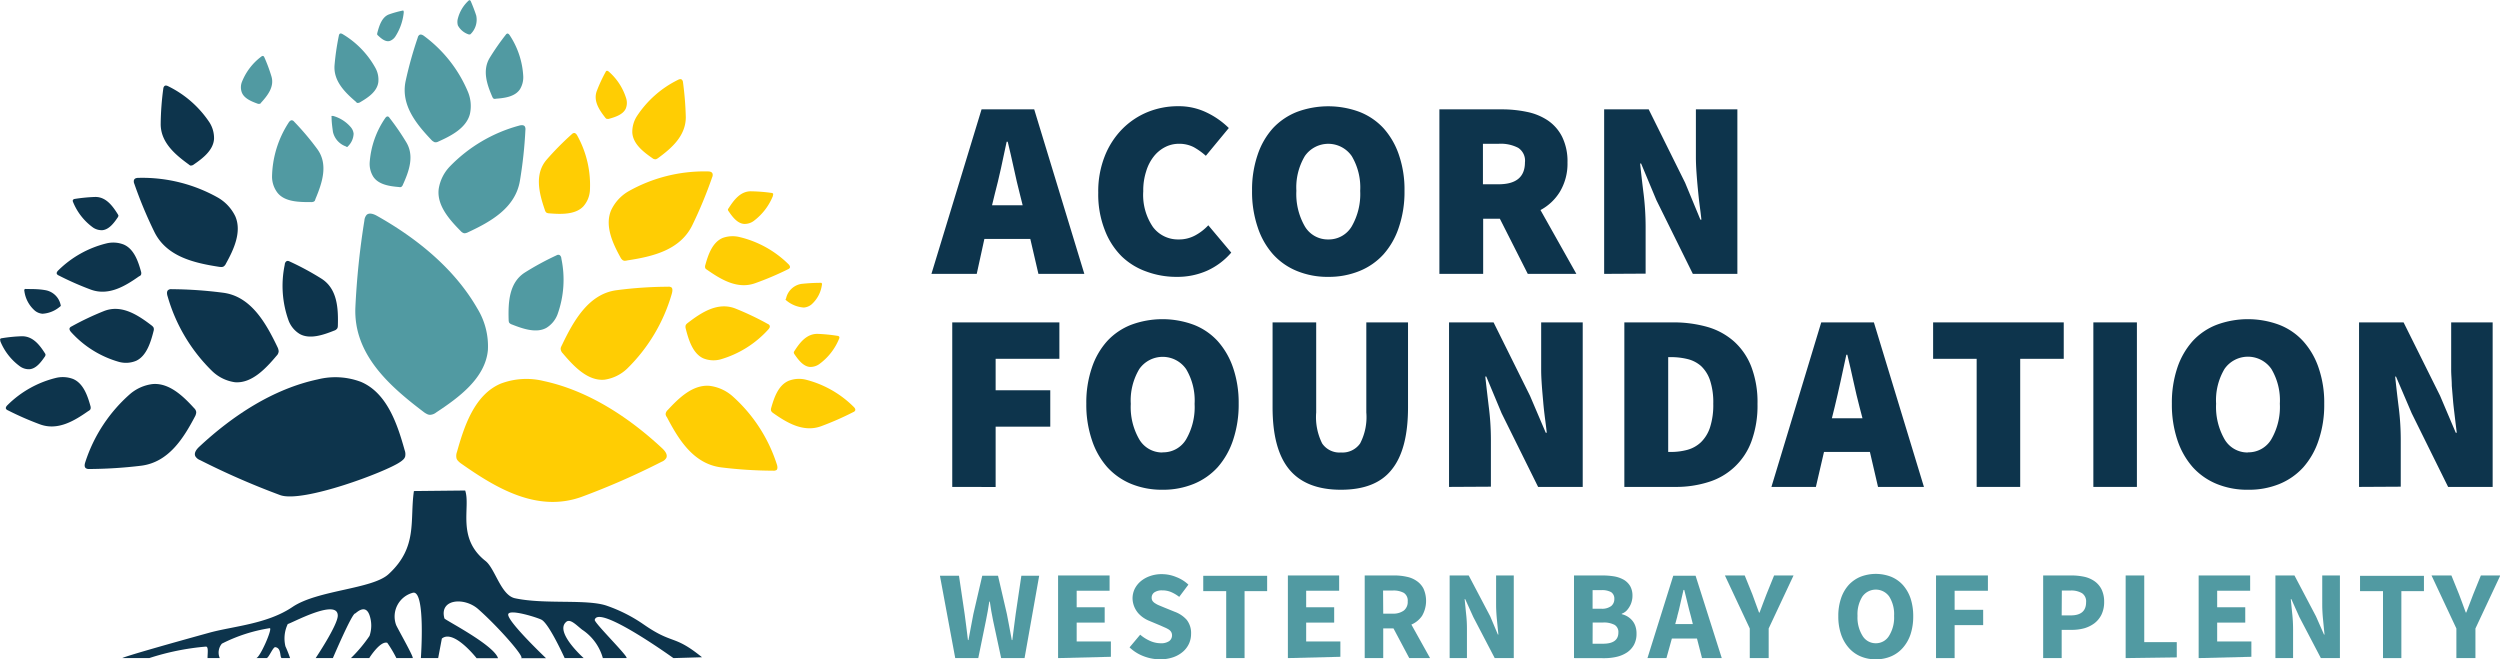 <?xml version="1.0" encoding="UTF-8"?>
<svg xmlns="http://www.w3.org/2000/svg" viewBox="0 0 326.7 86.16">
  <defs>
    <style>.cls-1{fill:#519aa2;}.cls-2{fill:#0d344c;}.cls-3{fill:#ffcd03;}</style>
  </defs>
  <g id="Layer_2" data-name="Layer 2">
    <g id="Layer_1-2" data-name="Layer 1">
      <path class="cls-1" d="M124.83,86l-2-10.76h2.49l.74,5c.07.56.14,1.13.22,1.69s.15,1.14.21,1.71h.07c.11-.57.22-1.14.32-1.71s.21-1.13.32-1.69l1.16-5h2.06l1.16,5c.11.55.21,1.11.32,1.68s.21,1.14.32,1.72h.07c.07-.58.15-1.15.22-1.72s.14-1.12.22-1.68l.74-5h2.33L133.89,86h-3.06l-1.05-4.89c-.09-.41-.17-.84-.24-1.26s-.14-.83-.19-1.23h-.07c-.06.4-.13.81-.2,1.23l-.24,1.26-1,4.89Z"></path>
      <path class="cls-1" d="M138.27,86V75.2H145v2H140.7v2.16h3.66v2H140.7v2.47h4.47v2Z"></path>
      <path class="cls-1" d="M151.59,86.16a6,6,0,0,1-2.1-.39,5.5,5.5,0,0,1-1.88-1.17L149,82.94a5.14,5.14,0,0,0,1.28.81,3.49,3.49,0,0,0,1.38.31,1.86,1.86,0,0,0,1.13-.28.92.92,0,0,0,.37-.76.83.83,0,0,0-.11-.43,1,1,0,0,0-.31-.32,3.31,3.31,0,0,0-.5-.26l-.63-.28-1.41-.59a4.15,4.15,0,0,1-.8-.43,3.69,3.69,0,0,1-.69-.62,3.19,3.19,0,0,1-.49-.82A3,3,0,0,1,148,78.2a2.92,2.92,0,0,1,.28-1.24,3.16,3.16,0,0,1,.79-1,3.81,3.81,0,0,1,1.22-.68,4.44,4.44,0,0,1,1.54-.25,4.86,4.86,0,0,1,1.86.37,4.77,4.77,0,0,1,1.61,1L154.1,78a4.93,4.93,0,0,0-1.06-.63,2.94,2.94,0,0,0-1.17-.22,1.74,1.74,0,0,0-1,.25.82.82,0,0,0-.37.72.72.72,0,0,0,.12.42,1.18,1.18,0,0,0,.35.31,2.81,2.81,0,0,0,.52.27l.65.27,1.38.56A3.87,3.87,0,0,1,155.08,81a2.78,2.78,0,0,1,.57,1.83,3.09,3.09,0,0,1-.27,1.28,3.13,3.13,0,0,1-.8,1.06,3.9,3.9,0,0,1-1.27.72A5.13,5.13,0,0,1,151.59,86.16Z"></path>
      <path class="cls-1" d="M160.24,86V77.25h-3v-2h8.35v2h-2.95V86Z"></path>
      <path class="cls-1" d="M168.3,86V75.2H175v2h-4.31v2.16h3.66v2h-3.66v2.47h4.47v2Z"></path>
      <path class="cls-1" d="M178.34,86V75.2h3.87a7.43,7.43,0,0,1,1.61.17,3.43,3.43,0,0,1,1.31.55,2.7,2.7,0,0,1,.89,1,3.92,3.92,0,0,1-.18,3.55,3.22,3.22,0,0,1-1.4,1.15L186.88,86h-2.72l-2.06-3.88h-1.34V86Zm2.42-5.81H182a2.31,2.31,0,0,0,1.46-.41,1.43,1.43,0,0,0,.5-1.19,1.21,1.21,0,0,0-.5-1.11,2.81,2.81,0,0,0-1.46-.31h-1.26Z"></path>
      <path class="cls-1" d="M189.44,86V75.2h2.49l2.81,5.34,1,2.38h.07c-.06-.57-.12-1.21-.19-1.91s-.11-1.38-.11-2V75.2h2.31V86h-2.49l-2.8-5.37-1.06-2.34h-.07c.06.6.12,1.23.19,1.92a16.89,16.89,0,0,1,.11,2V86Z"></path>
      <path class="cls-1" d="M205.69,86V75.2h3.68a9.5,9.5,0,0,1,1.56.12,3.91,3.91,0,0,1,1.26.44,2.38,2.38,0,0,1,.84.83,2.5,2.5,0,0,1,.3,1.28,2.62,2.62,0,0,1-.1.73,2.5,2.5,0,0,1-.28.67,2.67,2.67,0,0,1-.43.57,1.8,1.8,0,0,1-.59.36v.06a2.7,2.7,0,0,1,.76.31,2.51,2.51,0,0,1,.61.52,2.26,2.26,0,0,1,.41.73,2.91,2.91,0,0,1,.15,1,3,3,0,0,1-.32,1.42,2.88,2.88,0,0,1-.89,1,4.13,4.13,0,0,1-1.33.58,7.07,7.07,0,0,1-1.63.19Zm2.43-6.45h1.14a2,2,0,0,0,1.29-.35,1.16,1.16,0,0,0,.41-.93,1,1,0,0,0-.42-.89,2.43,2.43,0,0,0-1.27-.26h-1.15Zm0,4.57h1.37c1.33,0,2-.49,2-1.46a1.09,1.09,0,0,0-.49-1,3,3,0,0,0-1.5-.31h-1.37Z"></path>
      <path class="cls-1" d="M215.29,86l3.37-10.76h2.92L225,86h-2.58l-.66-2.56h-3.28L217.77,86Zm3.9-5.45-.27,1h2.3l-.25-1c-.15-.54-.3-1.11-.44-1.71l-.43-1.75H220c-.13.57-.27,1.16-.4,1.75S219.34,80,219.19,80.51Z"></path>
      <path class="cls-1" d="M228.66,86V82.13l-3.25-6.93H228l1,2.47.43,1.18c.14.38.29.78.44,1.2h.07q.22-.63.45-1.2c.15-.38.3-.77.45-1.18l1-2.47h2.54l-3.25,6.93V86Z"></path>
      <path class="cls-1" d="M245.13,86.16a4.94,4.94,0,0,1-2-.39,4.28,4.28,0,0,1-1.54-1.12,5.12,5.12,0,0,1-1-1.76,7.18,7.18,0,0,1-.36-2.36,7.07,7.07,0,0,1,.36-2.35,4.94,4.94,0,0,1,1-1.74,4.4,4.4,0,0,1,1.54-1.07,5.54,5.54,0,0,1,4,0,4.3,4.3,0,0,1,1.54,1.08,5.12,5.12,0,0,1,1,1.74,7.38,7.38,0,0,1,.35,2.34,7.46,7.46,0,0,1-.35,2.36,5.12,5.12,0,0,1-1,1.76,4.28,4.28,0,0,1-1.54,1.12A5,5,0,0,1,245.13,86.16Zm0-2.1a2,2,0,0,0,1.75-1,4.52,4.52,0,0,0,.64-2.58,4.32,4.32,0,0,0-.64-2.53,2.15,2.15,0,0,0-3.5,0,4.32,4.32,0,0,0-.64,2.53,4.52,4.52,0,0,0,.64,2.58A2,2,0,0,0,245.13,84.06Z"></path>
      <path class="cls-1" d="M253,86V75.2h6.78v2h-4.35v2.49h3.73v2h-3.73V86Z"></path>
      <path class="cls-1" d="M267,86V75.2h3.69a8,8,0,0,1,1.67.17,3.76,3.76,0,0,1,1.35.58,2.9,2.9,0,0,1,.92,1.07,3.68,3.68,0,0,1,.34,1.64,3.78,3.78,0,0,1-.34,1.64,3.22,3.22,0,0,1-.92,1.14,4.14,4.14,0,0,1-1.33.66,6.09,6.09,0,0,1-1.62.21h-1.34V86Zm2.42-5.58h1.19c1.32,0,2-.57,2-1.72a1.28,1.28,0,0,0-.53-1.18,2.75,2.75,0,0,0-1.52-.35h-1.12Z"></path>
      <path class="cls-1" d="M277.78,86V75.2h2.43v8.71h4.25v2Z"></path>
      <path class="cls-1" d="M287.32,86V75.2h6.73v2h-4.31v2.16h3.67v2h-3.67v2.47h4.47v2Z"></path>
      <path class="cls-1" d="M297.35,86V75.2h2.49l2.81,5.34,1.05,2.38h.07c-.06-.57-.12-1.21-.19-1.91s-.11-1.38-.11-2V75.2h2.31V86h-2.49l-2.81-5.37-1.05-2.34h-.07c.06.6.12,1.23.19,1.92a19.38,19.38,0,0,1,.11,2V86Z"></path>
      <path class="cls-1" d="M311.41,86V77.25h-3v-2h8.35v2h-2.95V86Z"></path>
      <path class="cls-1" d="M321,86V82.13l-3.25-6.93h2.6l1,2.47.44,1.18c.13.38.28.78.44,1.2h.06c.15-.42.31-.82.46-1.2s.29-.77.45-1.18l1-2.47h2.54l-3.25,6.93V86Z"></path>
      <path class="cls-2" d="M60.79,64.1c.74,2.2-1.17,6.21,2.67,9.22,1.25,1,2,4.47,3.84,4.86,3.9.84,9.48.06,12.06,1a19.82,19.82,0,0,1,4.75,2.42C88,84.3,88,82.86,91.74,85.89L88,86s-9.8-7.06-10.28-5c-.09.39,4.62,5,4.13,5-.74,0-2.13,0-3.07,0a6.56,6.56,0,0,0-2.7-3.71c-.73-.56-1.58-1.52-2.11-1C72.47,82.62,76.28,86,76.28,86H73.79s-2-4.43-3-5c-.38-.24-4.38-1.53-4.38-.68,0,1,4.94,5.69,4.94,5.69H68.08c.63,0-2.93-4.07-5.6-6.42-1.81-1.59-5.12-1.33-4.4,1.23.05.19,6.45,3.45,7,5.19H62.28s-3-3.84-4.54-2.56L57.26,86H55s.63-8.77-1-8.55a3.21,3.21,0,0,0-2.25,4.18c.06.25,2.29,4.13,2.19,4.37H51.8a16,16,0,0,0-1.19-2c-.93-.29-2.36,2-2.36,2s-1.54,0-2.39,0a18.72,18.72,0,0,0,2.43-2.9,4.17,4.17,0,0,0,0-2.7c-.55-1.6-1.8-.23-1.88-.23C46,80.14,43.5,86,43.5,86c-1.1,0-1.93,0-2.25,0,0,0,2.89-4.32,2.89-5.55,0-2.35-6.21,1.09-6.53,1.09a4.37,4.37,0,0,0-.31,2.92A16.56,16.56,0,0,1,37.91,86H36.85c-.35,0,0-1.33-.89-1.43-.3,0-.85,1.43-1.13,1.43H33.47c.49,0,2.23-4,1.77-3.91A20.91,20.91,0,0,0,29,84.11,1.8,1.8,0,0,0,28.72,86h-1.6c0-.66.16-1.55-.24-1.5A32.84,32.84,0,0,0,19.5,86H16s-.65,0,11.4-3.33c3.11-.85,7.5-1.11,10.82-3.35S48.71,77,50.81,75c3.82-3.52,2.72-7,3.28-10.83Z"></path>
      <path class="cls-2" d="M44.1,42.87A.61.61,0,0,1,44,43a.67.67,0,0,1-.32.2c-1.4.56-3.2,1.19-4.52.44a3.49,3.49,0,0,1-1.44-1.73,13.4,13.4,0,0,1-.51-7.31c0-.2.11-.44.32-.5a.52.52,0,0,1,.32.07A36,36,0,0,1,42,36.41c2.1,1.33,2.22,3.89,2.15,6.21A1.07,1.07,0,0,1,44.1,42.87Z"></path>
      <path class="cls-2" d="M15.47,28.13s0,.06,0,.09a.52.52,0,0,1-.09.2c-.48.71-1.13,1.58-2,1.66a2,2,0,0,1-1.24-.36,7.66,7.66,0,0,1-2.58-3.29c-.05-.1-.09-.25,0-.33A.27.27,0,0,1,9.74,26a21.61,21.61,0,0,1,2.65-.26c1.42-.05,2.3,1.13,3,2.25Z"></path>
      <path class="cls-2" d="M7.94,39.91a.13.13,0,0,1,0,.06.44.44,0,0,1-.14.13,3.87,3.87,0,0,1-2.24.9,1.8,1.8,0,0,1-1-.4A4.11,4.11,0,0,1,3.18,38a.2.2,0,0,1,.08-.23.36.36,0,0,1,.18,0c.82,0,1.63,0,2.43.14a2.47,2.47,0,0,1,2.05,1.92A.44.44,0,0,1,7.94,39.91Z"></path>
      <path class="cls-2" d="M18.36,36a.57.57,0,0,0,.08-.13.66.66,0,0,0,0-.34c-.37-1.34-.91-3-2.29-3.58a3.75,3.75,0,0,0-2.25-.14A13.56,13.56,0,0,0,7.65,35.3c-.14.13-.3.32-.22.5a.5.5,0,0,0,.25.2,38.23,38.23,0,0,0,4.2,1.85c2.31.84,4.45-.44,6.29-1.74A.7.7,0,0,0,18.36,36Z"></path>
      <path class="cls-2" d="M29,34.89a.56.56,0,0,0,.21-.06.88.88,0,0,0,.32-.39c1-1.8,2.1-4.13,1.22-6.17a5.66,5.66,0,0,0-2.26-2.44,20.15,20.15,0,0,0-10.25-2.59c-.28,0-.64,0-.74.31a.74.74,0,0,0,.05.46,56.35,56.35,0,0,0,2.61,6.27c1.59,3.26,5.19,4.08,8.48,4.59A2.17,2.17,0,0,0,29,34.89Z"></path>
      <path class="cls-2" d="M24.87,21.63a.32.32,0,0,0,.14,0,.58.58,0,0,0,.32-.14c1.14-.78,2.54-1.84,2.64-3.33a3.81,3.81,0,0,0-.6-2.17A13.7,13.7,0,0,0,22,11.28c-.17-.09-.4-.17-.54,0a.51.51,0,0,0-.12.3A36.73,36.73,0,0,0,21,16.12c-.05,2.45,1.86,4.06,3.68,5.38A.74.74,0,0,0,24.87,21.63Z"></path>
      <path class="cls-2" d="M52.75,60a.94.94,0,0,0,.19-.32,1.46,1.46,0,0,0-.06-.85c-.93-3.33-2.28-7.48-5.72-8.93a9.46,9.46,0,0,0-5.6-.33c-5.88,1.25-11.17,4.76-15.5,8.79-.36.33-.74.81-.54,1.25a1.2,1.2,0,0,0,.61.51A99.56,99.56,0,0,0,36.61,64.7c2.94,1.07,13.88-3.06,15.67-4.32A2.57,2.57,0,0,0,52.75,60Z"></path>
      <path class="cls-2" d="M25.63,54a.55.55,0,0,0,0-.22.84.84,0,0,0-.26-.44C24,51.84,22.15,50,19.94,50.19a5.57,5.57,0,0,0-3,1.35,20.06,20.06,0,0,0-5.79,8.84c-.09.27-.16.62.06.8a.72.72,0,0,0,.46.11,59,59,0,0,0,6.77-.43c3.6-.45,5.55-3.59,7.09-6.53A1.56,1.56,0,0,0,25.63,54Z"></path>
      <path class="cls-2" d="M11.75,53.57a.5.5,0,0,0,.08-.12.7.7,0,0,0,0-.35c-.37-1.33-.91-3-2.29-3.58a3.83,3.83,0,0,0-2.25-.13A13.56,13.56,0,0,0,1,52.92c-.14.13-.29.32-.22.5a.5.5,0,0,0,.25.2,39.42,39.42,0,0,0,4.21,1.84c2.3.84,4.44-.44,6.28-1.73A1,1,0,0,0,11.75,53.57Z"></path>
      <path class="cls-2" d="M36.4,45.78a.49.49,0,0,1,0,.24.88.88,0,0,1-.26.47c-1.39,1.65-3.23,3.64-5.44,3.46a5.36,5.36,0,0,1-3-1.48,22.17,22.17,0,0,1-5.78-9.69c-.1-.29-.17-.68.05-.87a.62.62,0,0,1,.46-.12,54.87,54.87,0,0,1,6.77.47c3.6.49,5.55,3.93,7.09,7.16A1.42,1.42,0,0,1,36.4,45.78Z"></path>
      <path class="cls-2" d="M20,42.71a.32.32,0,0,1,.08.14.67.67,0,0,1,0,.37c-.37,1.46-.91,3.29-2.29,3.93a3.47,3.47,0,0,1-2.25.14,13.35,13.35,0,0,1-6.22-3.86c-.14-.15-.29-.36-.22-.55a.49.49,0,0,1,.25-.22,37,37,0,0,1,4.21-2c2.3-.92,4.44.48,6.29,1.9A1,1,0,0,1,20,42.71Z"></path>
      <path class="cls-2" d="M5.94,46.31a.14.14,0,0,1,0,.09.39.39,0,0,1-.08.2c-.49.71-1.13,1.58-2,1.65a2,2,0,0,1-1.23-.36A7.59,7.59,0,0,1,.05,44.61c0-.11-.08-.25,0-.34a.31.31,0,0,1,.18-.07,19.81,19.81,0,0,1,2.65-.26c1.42,0,2.29,1.12,3,2.24A.33.33,0,0,1,5.94,46.31Z"></path>
      <path class="cls-3" d="M73.28,45.45a.65.65,0,0,0,0,.24.91.91,0,0,0,.26.48c1.39,1.64,3.23,3.64,5.44,3.45a5.41,5.41,0,0,0,3-1.47,22.34,22.34,0,0,0,5.79-9.69c.09-.3.17-.68,0-.88a.63.63,0,0,0-.46-.11,53,53,0,0,0-6.78.46c-3.59.5-5.55,3.93-7.09,7.16A2.24,2.24,0,0,0,73.28,45.45Z"></path>
      <path class="cls-3" d="M89.68,42.38a.64.64,0,0,0-.08.14.83.83,0,0,0,0,.38c.37,1.46.91,3.28,2.29,3.92a3.54,3.54,0,0,0,2.25.15,13.46,13.46,0,0,0,6.22-3.87c.14-.15.3-.35.22-.55a.45.45,0,0,0-.25-.22,37.64,37.64,0,0,0-4.2-2c-2.31-.92-4.45.48-6.29,1.9A1,1,0,0,0,89.68,42.38Z"></path>
      <path class="cls-3" d="M103.74,46a.28.28,0,0,0,0,.09.39.39,0,0,0,.08.2c.49.71,1.13,1.58,2,1.66a2,2,0,0,0,1.23-.36,7.68,7.68,0,0,0,2.59-3.29c.05-.1.09-.25,0-.33a.3.3,0,0,0-.18-.08,21.42,21.42,0,0,0-2.65-.26c-1.41,0-2.29,1.13-3,2.25A.75.75,0,0,0,103.74,46Z"></path>
      <path class="cls-3" d="M59.85,60.22a.89.89,0,0,1-.19-.31,1.49,1.49,0,0,1,.06-.86c.93-3.32,2.28-7.47,5.72-8.92a9.46,9.46,0,0,1,5.6-.34c5.87,1.26,11.17,4.77,15.5,8.8.35.33.73.8.54,1.24a1.18,1.18,0,0,1-.61.51A96.82,96.82,0,0,1,76,64.93C70.25,67,64.9,63.84,60.31,60.61A2.44,2.44,0,0,1,59.85,60.22Z"></path>
      <path class="cls-3" d="M87,54.23A.53.53,0,0,1,87,54a.86.86,0,0,1,.27-.43c1.39-1.5,3.23-3.33,5.44-3.15a5.59,5.59,0,0,1,3,1.34,20.19,20.19,0,0,1,5.78,8.84c.1.27.17.63,0,.81a.71.71,0,0,1-.46.1,56.71,56.71,0,0,1-6.77-.43c-3.6-.45-5.55-3.58-7.09-6.53A1.06,1.06,0,0,1,87,54.23Z"></path>
      <path class="cls-3" d="M100.85,53.81a.35.35,0,0,1-.08-.13.57.57,0,0,1,0-.34c.38-1.34.92-3,2.3-3.58a3.75,3.75,0,0,1,2.25-.14,13.61,13.61,0,0,1,6.22,3.53c.14.13.29.32.21.5a.44.44,0,0,1-.24.2,38.39,38.39,0,0,1-4.21,1.85c-2.3.84-4.45-.44-6.29-1.74A.84.84,0,0,1,100.85,53.81Z"></path>
      <path class="cls-3" d="M95.13,27.32a.28.28,0,0,0,0,.09.33.33,0,0,0,.09.2c.48.71,1.13,1.58,2,1.65a2,2,0,0,0,1.24-.36A7.64,7.64,0,0,0,101,25.62c0-.11.09-.25,0-.34a.27.27,0,0,0-.18-.07A21.42,21.42,0,0,0,98.2,25c-1.41-.05-2.29,1.12-3,2.24A.54.54,0,0,0,95.13,27.32Z"></path>
      <path class="cls-3" d="M102.66,39.1a.13.13,0,0,0,0,.06.53.53,0,0,0,.13.13,4,4,0,0,0,2.25.9,1.8,1.8,0,0,0,1-.4,4.16,4.16,0,0,0,1.37-2.59.21.21,0,0,0-.08-.24.55.55,0,0,0-.18,0,24.22,24.22,0,0,0-2.43.14,2.44,2.44,0,0,0-2,1.92A.36.36,0,0,0,102.66,39.1Z"></path>
      <path class="cls-3" d="M92.24,35.14a.32.32,0,0,1-.08-.12.6.6,0,0,1,0-.35c.37-1.33.91-3,2.29-3.58A3.83,3.83,0,0,1,96.73,31,13.56,13.56,0,0,1,103,34.49c.14.13.29.32.22.5a.5.5,0,0,1-.25.2A39.42,39.42,0,0,1,98.71,37c-2.3.84-4.44-.44-6.29-1.73A1.37,1.37,0,0,1,92.24,35.14Z"></path>
      <path class="cls-3" d="M79.27,15.53s0,0,.08,0a.41.41,0,0,0,.22,0c.83-.23,1.86-.56,2.21-1.35a2,2,0,0,0,.06-1.29,7.64,7.64,0,0,0-2.26-3.51c-.09-.08-.21-.16-.32-.12a.3.3,0,0,0-.12.15A19.58,19.58,0,0,0,78,11.86c-.51,1.32.32,2.53,1.14,3.57Z"></path>
      <path class="cls-3" d="M81.62,34.08a.83.83,0,0,1-.21-.06,1,1,0,0,1-.33-.39c-1-1.81-2.09-4.14-1.21-6.17A5.6,5.6,0,0,1,82.13,25a20.15,20.15,0,0,1,10.24-2.6c.29,0,.65,0,.75.31a.71.71,0,0,1-.06.47,57.09,57.09,0,0,1-2.6,6.27c-1.6,3.25-5.19,4.08-8.48,4.58A1.46,1.46,0,0,1,81.62,34.08Z"></path>
      <path class="cls-3" d="M85.73,20.81a.35.35,0,0,1-.14,0,.54.54,0,0,1-.32-.13c-1.14-.79-2.54-1.84-2.64-3.34a3.8,3.8,0,0,1,.6-2.16,13.63,13.63,0,0,1,5.36-4.74c.17-.09.4-.17.54,0a.5.5,0,0,1,.12.29,41.37,41.37,0,0,1,.37,4.58c0,2.45-1.86,4.07-3.68,5.39Z"></path>
      <path class="cls-3" d="M71.3,27.66a.38.38,0,0,0,.1.12.79.79,0,0,0,.37.1c1.5.12,3.4.2,4.45-.9a3.45,3.45,0,0,0,.87-2.08,13.32,13.32,0,0,0-1.63-7.14c-.09-.18-.24-.39-.45-.38a.52.52,0,0,0-.29.16,38.06,38.06,0,0,0-3.28,3.32c-1.62,1.88-1,4.37-.24,6.57A.67.67,0,0,0,71.3,27.66Z"></path>
      <path class="cls-1" d="M66.5,42.06a.27.27,0,0,0,.07.14.7.7,0,0,0,.32.2c1.4.55,3.19,1.19,4.52.44a3.52,3.52,0,0,0,1.44-1.74,13.37,13.37,0,0,0,.51-7.3c0-.2-.12-.45-.32-.5a.46.46,0,0,0-.32.07,37,37,0,0,0-4.11,2.23c-2.09,1.32-2.21,3.88-2.14,6.21A1.07,1.07,0,0,0,66.5,42.06Z"></path>
      <path class="cls-1" d="M41.14,26.23a.43.43,0,0,1-.12.11.77.77,0,0,1-.37.07c-1.51,0-3.41,0-4.38-1.21a3.47,3.47,0,0,1-.72-2.13,13.39,13.39,0,0,1,2.14-7c.1-.17.26-.37.47-.35a.47.47,0,0,1,.28.18,35.27,35.27,0,0,1,3,3.55c1.49,2,.68,4.42-.22,6.56A1,1,0,0,1,41.14,26.23Z"></path>
      <path class="cls-1" d="M34,13.56a.2.2,0,0,1-.08,0,.42.42,0,0,1-.22,0c-.81-.29-1.82-.69-2.11-1.51a1.94,1.94,0,0,1,0-1.28,7.66,7.66,0,0,1,2.51-3.34c.09-.08.22-.15.32-.1a.3.3,0,0,1,.12.15,20.28,20.28,0,0,1,.93,2.5c.41,1.35-.49,2.5-1.39,3.48A.48.48,0,0,1,34,13.56Z"></path>
      <path class="cls-1" d="M55.85,54.13a.85.85,0,0,0,.35.08,1.4,1.4,0,0,0,.8-.31c2.88-1.9,6.43-4.45,6.76-8.17a9.44,9.44,0,0,0-1.39-5.43c-3-5.22-7.94-9.19-13.1-12.09-.42-.24-1-.45-1.35-.14a1.26,1.26,0,0,0-.3.74A101.06,101.06,0,0,0,46.44,40.2c-.24,6.1,4.42,10.22,8.89,13.61A2.51,2.51,0,0,0,55.85,54.13Z"></path>
      <path class="cls-1" d="M60.83,30.47a.54.54,0,0,1-.22,0,.94.94,0,0,1-.41-.28c-1.42-1.44-3.14-3.33-2.87-5.5a5.44,5.44,0,0,1,1.46-2.94,19.82,19.82,0,0,1,9-5.32c.27-.08.62-.14.79.09a.72.72,0,0,1,.08.46,57.44,57.44,0,0,1-.72,6.66c-.6,3.52-3.77,5.31-6.75,6.7A1.31,1.31,0,0,1,60.83,30.47Z"></path>
      <path class="cls-1" d="M56.68,18.52a.36.36,0,0,0,.17.07.72.72,0,0,0,.43-.09c1.63-.73,3.65-1.74,4.13-3.61A4.84,4.84,0,0,0,61.15,12a17.46,17.46,0,0,0-5.67-7.25c-.2-.16-.47-.32-.68-.18a.55.55,0,0,0-.21.35A51,51,0,0,0,53,10.63c-.63,3.1,1.4,5.58,3.4,7.68A1,1,0,0,0,56.68,18.52Z"></path>
      <path class="cls-1" d="M52.51,24.35a.2.2,0,0,1-.09.09.57.57,0,0,1-.29,0c-1.17-.1-2.65-.29-3.35-1.35a3.16,3.16,0,0,1-.47-1.85,11.68,11.68,0,0,1,2-5.76c.09-.14.22-.29.38-.26a.37.37,0,0,1,.21.18,32.19,32.19,0,0,1,2.21,3.22c1.06,1.79.33,3.78-.46,5.52A.4.4,0,0,1,52.51,24.35Z"></path>
      <path class="cls-1" d="M61.4,4.5l0,0a.33.33,0,0,1-.14,0,2.46,2.46,0,0,1-1.42-1.17,1.64,1.64,0,0,1,0-.93A4.77,4.77,0,0,1,61.25.07s.13-.1.2,0a.23.23,0,0,1,.08.11c.26.61.5,1.22.7,1.84a2.62,2.62,0,0,1-.77,2.47S61.42,4.49,61.4,4.5Z"></path>
      <path class="cls-1" d="M64.44,12.83a.31.31,0,0,0,.09.07.42.42,0,0,0,.27,0c1.09-.08,2.46-.24,3.13-1.21A3,3,0,0,0,68.38,10a10.73,10.73,0,0,0-1.75-5.36c-.08-.13-.2-.28-.35-.25a.37.37,0,0,0-.19.16,31.65,31.65,0,0,0-2.09,3c-1,1.65-.36,3.51.35,5.14A.91.91,0,0,0,64.44,12.83Z"></path>
      <path class="cls-1" d="M46.67,13.45l.12,0a.54.54,0,0,0,.27-.09c1-.59,2.22-1.37,2.38-2.63a3.18,3.18,0,0,0-.39-1.87,11.74,11.74,0,0,0-4.21-4.36c-.14-.09-.32-.18-.45-.08a.44.44,0,0,0-.11.25,32.72,32.72,0,0,0-.56,3.83c-.17,2.06,1.33,3.55,2.78,4.79A.66.66,0,0,0,46.67,13.45Z"></path>
      <path class="cls-1" d="M45.3,19.21h.06a.23.23,0,0,0,.11-.09,2.41,2.41,0,0,0,.74-1.65,1.57,1.57,0,0,0-.37-.85,4.67,4.67,0,0,0-2.31-1.47c-.07,0-.16,0-.2,0a.22.22,0,0,0,0,.14c0,.66.09,1.3.18,1.95a2.63,2.63,0,0,0,1.74,1.91Z"></path>
      <path class="cls-1" d="M49.29,4.43a.17.17,0,0,0,0,.07.22.22,0,0,0,.09.12c.43.41,1,.9,1.56.73a1.48,1.48,0,0,0,.73-.59,7.1,7.1,0,0,0,1.09-3.12c0-.09,0-.2-.05-.25a.17.17,0,0,0-.12,0,13.37,13.37,0,0,0-1.75.49c-.91.33-1.28,1.43-1.54,2.45A.36.36,0,0,0,49.29,4.43Z"></path>
      <path class="cls-2" d="M121.72,35.79l6.55-21.5h6.88l6.55,21.5h-6l-1.06-4.57h-6l-1,4.57ZM130,25.34l-.36,1.48h4l-.37-1.48c-.26-1-.53-2.17-.79-3.38s-.53-2.36-.79-3.44h-.14c-.24,1.11-.49,2.26-.74,3.46S130.26,24.3,130,25.34Z"></path>
      <path class="cls-2" d="M153.77,36.18a11.23,11.23,0,0,1-3.92-.68,8.93,8.93,0,0,1-3.27-2A9.71,9.71,0,0,1,144.35,30a12.69,12.69,0,0,1-.83-4.81,12.47,12.47,0,0,1,.86-4.81,10.58,10.58,0,0,1,2.3-3.54,10,10,0,0,1,3.3-2.2,10.48,10.48,0,0,1,3.92-.76,8.35,8.35,0,0,1,3.84.85,10.6,10.6,0,0,1,2.84,2l-3,3.63A9,9,0,0,0,156,19.23a4.16,4.16,0,0,0-1.93-.44,3.92,3.92,0,0,0-1.81.43,4.5,4.5,0,0,0-1.48,1.22,5.83,5.83,0,0,0-1,1.95,8.14,8.14,0,0,0-.38,2.61,7.42,7.42,0,0,0,1.27,4.67A4.07,4.07,0,0,0,154,31.29a4.42,4.42,0,0,0,2.23-.55,6.61,6.61,0,0,0,1.67-1.3l3,3.57a9.11,9.11,0,0,1-3.19,2.38A9.56,9.56,0,0,1,153.77,36.18Z"></path>
      <path class="cls-2" d="M173.58,36.18a10.48,10.48,0,0,1-4.08-.76,8.55,8.55,0,0,1-3.15-2.2,10,10,0,0,1-2-3.54,14.3,14.3,0,0,1-.73-4.74,14.05,14.05,0,0,1,.73-4.72,9.82,9.82,0,0,1,2-3.47,8.62,8.62,0,0,1,3.15-2.13,11.74,11.74,0,0,1,8.15,0,8.46,8.46,0,0,1,3.16,2.15,10,10,0,0,1,2,3.47,13.89,13.89,0,0,1,.73,4.7,14.3,14.3,0,0,1-.73,4.74,10,10,0,0,1-2,3.54,8.58,8.58,0,0,1-3.16,2.2A10.57,10.57,0,0,1,173.58,36.18Zm0-4.89a3.48,3.48,0,0,0,3.06-1.7,8.46,8.46,0,0,0,1.11-4.65,8,8,0,0,0-1.11-4.55,3.73,3.73,0,0,0-6.12,0,8,8,0,0,0-1.11,4.55,8.46,8.46,0,0,0,1.11,4.65A3.48,3.48,0,0,0,173.58,31.29Z"></path>
      <path class="cls-2" d="M188.1,35.79V14.29h8.14a16,16,0,0,1,3.29.33,7.64,7.64,0,0,1,2.74,1.12,5.65,5.65,0,0,1,1.87,2.14,7.26,7.26,0,0,1,.7,3.35,7.14,7.14,0,0,1-1,3.84,6.65,6.65,0,0,1-2.53,2.38L206,35.79h-6.35L196,28.58h-2.18v7.21Zm5.69-11.71h2.05q3.43,0,3.44-2.85a2,2,0,0,0-.88-1.91,4.94,4.94,0,0,0-2.56-.53h-2.05Z"></path>
      <path class="cls-2" d="M209.63,35.79V14.29h5.82l4.76,9.59,2,4.83h.13c-.06-.58-.14-1.2-.23-1.89s-.16-1.38-.23-2.1-.13-1.43-.18-2.15-.08-1.4-.08-2.06V14.29h5.42v21.5h-5.82l-4.76-9.63-2-4.79h-.13c.13,1.23.28,2.58.46,4a36,36,0,0,1,.26,4.17v6.22Z"></path>
      <path class="cls-2" d="M124.44,63.63V42.13h14v4.76h-8.33V51h7.14v4.76h-7.14v7.88Z"></path>
      <path class="cls-2" d="M151.92,64a10.57,10.57,0,0,1-4.09-.76,8.71,8.71,0,0,1-3.14-2.2,10.05,10.05,0,0,1-2-3.54,14.3,14.3,0,0,1-.73-4.74,14.05,14.05,0,0,1,.73-4.72,9.82,9.82,0,0,1,2-3.47,8.42,8.42,0,0,1,3.14-2.13,11.77,11.77,0,0,1,8.16,0,8.31,8.31,0,0,1,3.15,2.15,10.08,10.08,0,0,1,2,3.47,14.14,14.14,0,0,1,.73,4.7,14.56,14.56,0,0,1-.73,4.74,10.23,10.23,0,0,1-2,3.54,8.66,8.66,0,0,1-3.15,2.2A10.57,10.57,0,0,1,151.92,64Zm0-4.89A3.47,3.47,0,0,0,155,57.42a8.4,8.4,0,0,0,1.11-4.64A8,8,0,0,0,155,48.23a3.73,3.73,0,0,0-6.12,0,8,8,0,0,0-1.11,4.55,8.4,8.4,0,0,0,1.11,4.64A3.47,3.47,0,0,0,151.92,59.13Z"></path>
      <path class="cls-2" d="M175.23,64c-3,0-5.26-.87-6.73-2.63s-2.2-4.47-2.2-8.15V42.13H172V53.9a7.68,7.68,0,0,0,.78,4.05,2.73,2.73,0,0,0,2.46,1.18,2.81,2.81,0,0,0,2.5-1.18,7.45,7.45,0,0,0,.81-4.05V42.13H184V53.24q0,5.52-2.15,8.15C180.45,63.15,178.23,64,175.23,64Z"></path>
      <path class="cls-2" d="M189.36,63.63V42.13h5.82l4.76,9.59L202,56.55h.13c-.06-.58-.14-1.2-.23-1.89s-.17-1.38-.23-2.1-.13-1.43-.18-2.15-.09-1.4-.09-2.06V42.13h5.43v21.5H201L196.23,54l-2-4.79h-.13c.13,1.23.29,2.57.46,4a34,34,0,0,1,.27,4.17v6.22Z"></path>
      <path class="cls-2" d="M212.27,63.63V42.13h6.35a16.26,16.26,0,0,1,4.49.59,9,9,0,0,1,3.48,1.89,8.61,8.61,0,0,1,2.27,3.31,13,13,0,0,1,.81,4.86,13.51,13.51,0,0,1-.79,4.89A8.66,8.66,0,0,1,223.24,63a14,14,0,0,1-4.29.63ZM218,59.06h.33a8.16,8.16,0,0,0,2.19-.28,4.17,4.17,0,0,0,1.77-1,4.78,4.78,0,0,0,1.17-1.91,9.48,9.48,0,0,0,.43-3.11,9.16,9.16,0,0,0-.43-3.08,4.53,4.53,0,0,0-1.17-1.85,4.15,4.15,0,0,0-1.77-.91,9.07,9.07,0,0,0-2.19-.25H218Z"></path>
      <path class="cls-2" d="M231.49,63.63,238,42.13h6.88l6.54,21.5h-6l-1.06-4.57h-6l-1.06,4.57Zm8.27-10.46-.37,1.49h4L243,53.17c-.27-1-.53-2.16-.8-3.37s-.52-2.36-.79-3.44h-.13l-.75,3.46C240.28,51,240,52.14,239.76,53.17Z"></path>
      <path class="cls-2" d="M258.31,63.63V46.89h-5.69V42.13h17.07v4.76H264V63.63Z"></path>
      <path class="cls-2" d="M273.56,63.63V42.13h5.69v21.5Z"></path>
      <path class="cls-2" d="M293.76,64a10.48,10.48,0,0,1-4.08-.76,8.63,8.63,0,0,1-3.14-2.2,10.23,10.23,0,0,1-2-3.54,14.57,14.57,0,0,1-.72-4.74,14.31,14.31,0,0,1,.72-4.72,10,10,0,0,1,2-3.47,8.34,8.34,0,0,1,3.14-2.13,11.74,11.74,0,0,1,8.15,0A8.27,8.27,0,0,1,301,44.61a9.91,9.91,0,0,1,2,3.47,13.89,13.89,0,0,1,.73,4.7,14.3,14.3,0,0,1-.73,4.74,10.05,10.05,0,0,1-2,3.54,8.62,8.62,0,0,1-3.16,2.2A10.54,10.54,0,0,1,293.76,64Zm0-4.89a3.47,3.47,0,0,0,3.06-1.71,8.4,8.4,0,0,0,1.11-4.64,8,8,0,0,0-1.11-4.55,3.73,3.73,0,0,0-6.12,0,8,8,0,0,0-1.1,4.55,8.49,8.49,0,0,0,1.1,4.64A3.47,3.47,0,0,0,293.76,59.13Z"></path>
      <path class="cls-2" d="M308.28,63.63V42.13h5.82l4.77,9.59,2.05,4.83h.13c-.07-.58-.15-1.2-.23-1.89s-.17-1.38-.24-2.1l-.18-2.15c0-.71-.08-1.4-.08-2.06V42.13h5.42v21.5h-5.82L315.16,54l-2.05-4.79H313c.13,1.23.28,2.57.46,4a34,34,0,0,1,.27,4.17v6.22Z"></path>
    </g>
  </g>
</svg>

